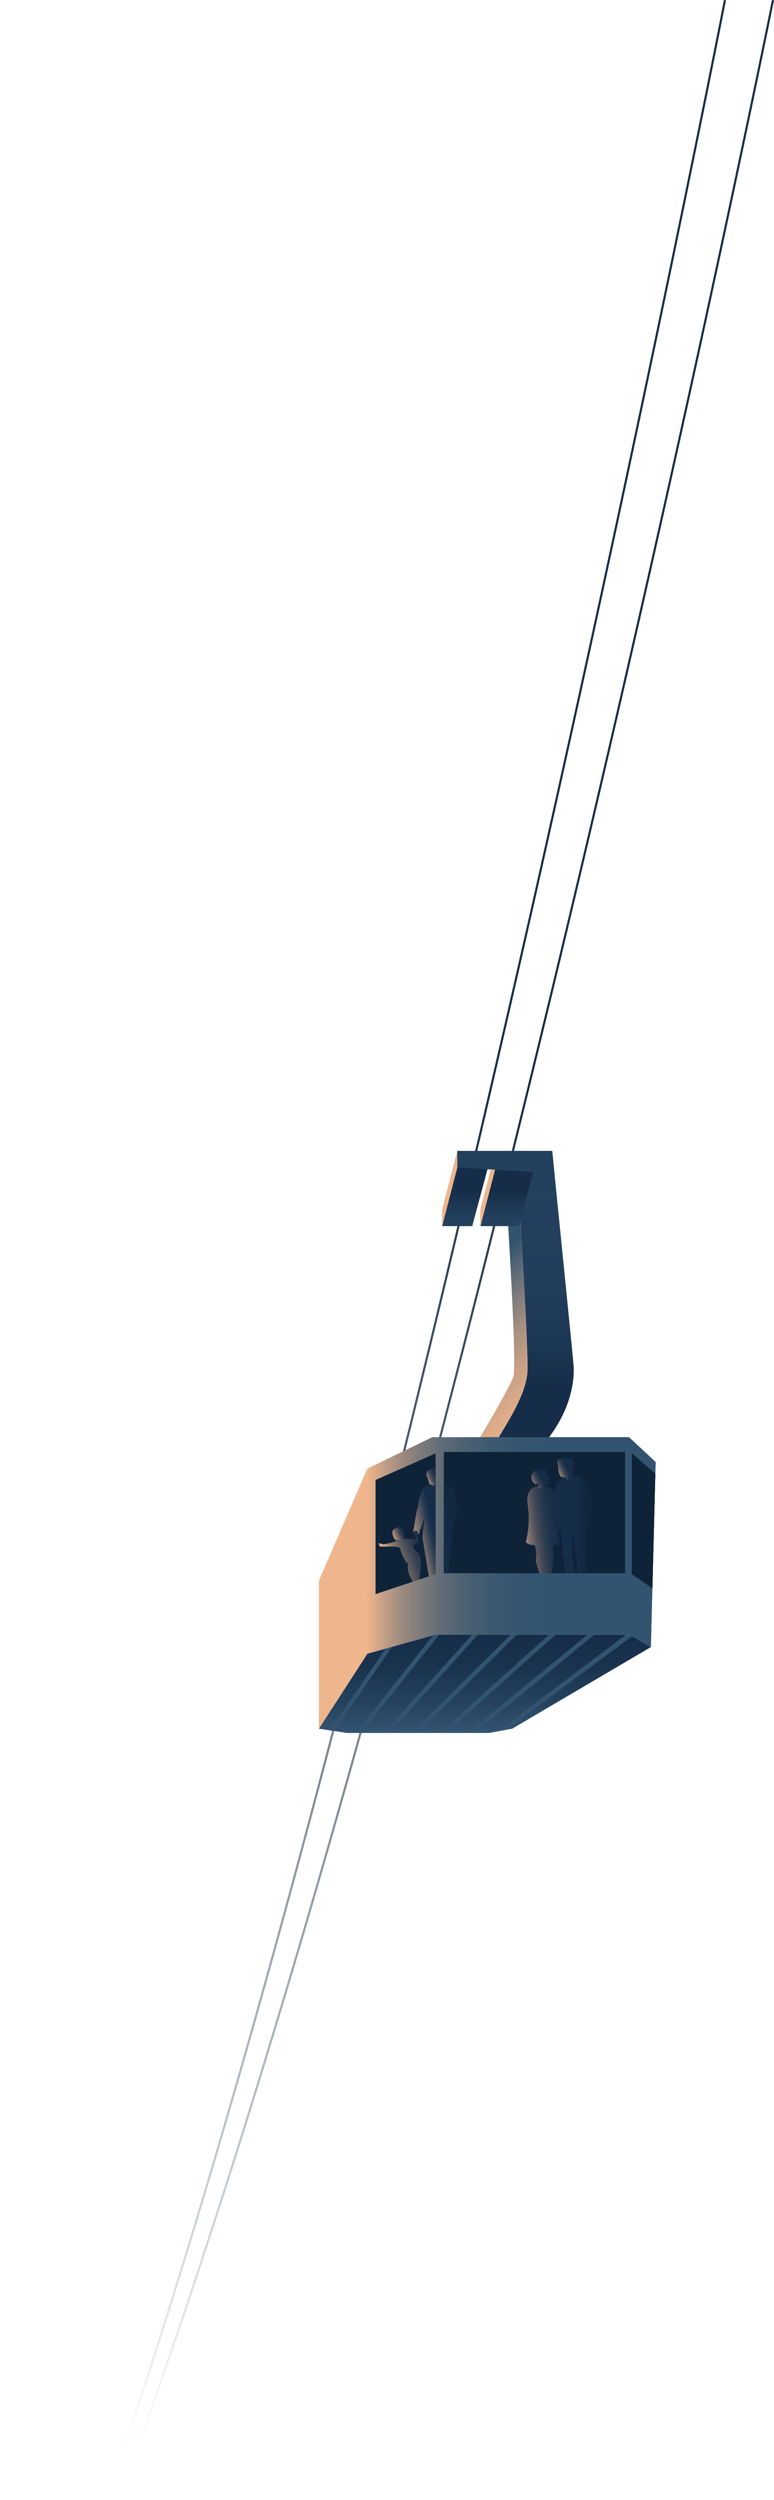 <?xml version="1.0" encoding="UTF-8"?>
<svg id="Illustration_FG_layer" data-name="Illustration FG layer" xmlns="http://www.w3.org/2000/svg" xmlns:xlink="http://www.w3.org/1999/xlink" viewBox="0 0 164.6 531.33">
  <defs>
    <style>
      .cls-1 {
        fill: url(#linear-gradient-2);
      }

      .cls-2 {
        stroke: url(#linear-gradient-4);
      }

      .cls-2, .cls-3 {
        fill: none;
        stroke-miterlimit: 10;
        stroke-width: .45px;
      }

      .cls-4 {
        fill: url(#linear-gradient-17);
      }

      .cls-5 {
        fill: url(#linear-gradient-15);
      }

      .cls-6 {
        fill: #23415e;
      }

      .cls-7 {
        fill: url(#linear-gradient-18);
      }

      .cls-8 {
        fill: url(#linear-gradient-14);
      }

      .cls-9 {
        fill: url(#linear-gradient-6);
      }

      .cls-10 {
        fill: url(#linear-gradient-11);
      }

      .cls-11 {
        fill: url(#linear-gradient-10);
      }

      .cls-12 {
        fill: #0e2338;
      }

      .cls-13 {
        fill: url(#linear-gradient-16);
      }

      .cls-14 {
        fill: url(#linear-gradient-5);
      }

      .cls-3 {
        stroke: url(#linear-gradient-3);
      }

      .cls-15 {
        fill: url(#linear-gradient-7);
      }

      .cls-16 {
        fill: url(#linear-gradient-9);
      }

      .cls-17 {
        fill: #325470;
      }

      .cls-18 {
        fill: url(#linear-gradient);
      }

      .cls-19 {
        fill: #efb58c;
      }

      .cls-20 {
        fill: url(#linear-gradient-19);
      }

      .cls-21 {
        fill: url(#linear-gradient-8);
      }

      .cls-22 {
        fill: url(#linear-gradient-12);
      }

      .cls-23 {
        fill: url(#linear-gradient-13);
      }
    </style>
    <linearGradient id="linear-gradient" x1="107.94" y1="260.58" x2="107.94" y2="248.1" gradientUnits="userSpaceOnUse">
      <stop offset=".11" stop-color="#23415e"/>
      <stop offset=".6" stop-color="#152d49"/>
    </linearGradient>
    <linearGradient id="linear-gradient-2" x1="98.9" x2="98.9" xlink:href="#linear-gradient"/>
    <linearGradient id="linear-gradient-3" x1="0" y1="294.01" x2="154.39" y2="294.01" gradientUnits="userSpaceOnUse">
      <stop offset=".17" stop-color="#152d49" stop-opacity="0"/>
      <stop offset=".37" stop-color="#152d49" stop-opacity=".42"/>
      <stop offset=".67" stop-color="#152d49"/>
    </linearGradient>
    <linearGradient id="linear-gradient-4" x1="1.53" y1="294.01" x2="164.6" y2="294.01" xlink:href="#linear-gradient-3"/>
    <linearGradient id="linear-gradient-5" x1="110.32" y1="324.21" x2="110.32" y2="244.6" gradientUnits="userSpaceOnUse">
      <stop offset=".37" stop-color="#152d49"/>
      <stop offset=".48" stop-color="#1c3753"/>
      <stop offset=".65" stop-color="#213e5b"/>
      <stop offset=".95" stop-color="#23415e"/>
    </linearGradient>
    <linearGradient id="linear-gradient-6" x1="120.38" y1="302.45" x2="84.79" y2="266.86" gradientUnits="userSpaceOnUse">
      <stop offset="0" stop-color="#efb58c"/>
      <stop offset=".1" stop-color="#eab28b"/>
      <stop offset=".2" stop-color="#deac89"/>
      <stop offset=".3" stop-color="#c8a186"/>
      <stop offset=".41" stop-color="#ab9281"/>
      <stop offset=".51" stop-color="#847e7c"/>
      <stop offset=".62" stop-color="#566675"/>
      <stop offset=".69" stop-color="#325470"/>
    </linearGradient>
    <linearGradient id="linear-gradient-7" x1="78.13" y1="328.47" x2="139.44" y2="328.47" gradientUnits="userSpaceOnUse">
      <stop offset="0" stop-color="#efb58c"/>
      <stop offset=".06" stop-color="#c29e85"/>
      <stop offset=".12" stop-color="#9c8a7f"/>
      <stop offset=".19" stop-color="#7b797a"/>
      <stop offset=".26" stop-color="#606b76"/>
      <stop offset=".34" stop-color="#4b6173"/>
      <stop offset=".43" stop-color="#3d5971"/>
      <stop offset=".53" stop-color="#345570"/>
      <stop offset=".69" stop-color="#325470"/>
    </linearGradient>
    <linearGradient id="linear-gradient-8" x1="103.12" y1="347.4" x2="103.12" y2="368.31" gradientUnits="userSpaceOnUse">
      <stop offset="0" stop-color="#152d49"/>
      <stop offset=".31" stop-color="#19324e"/>
      <stop offset=".71" stop-color="#25435f"/>
      <stop offset="1" stop-color="#325470"/>
    </linearGradient>
    <linearGradient id="linear-gradient-9" x1="83.32" y1="326.9" x2="85.73" y2="325.76" gradientUnits="userSpaceOnUse">
      <stop offset="0" stop-color="#efb58c"/>
      <stop offset=".12" stop-color="#cea182"/>
      <stop offset=".44" stop-color="#806f69"/>
      <stop offset=".7" stop-color="#464b58"/>
      <stop offset=".9" stop-color="#22354d"/>
      <stop offset="1" stop-color="#152d49"/>
    </linearGradient>
    <linearGradient id="linear-gradient-10" x1="90.65" y1="314.92" x2="94.36" y2="313.11" gradientUnits="userSpaceOnUse">
      <stop offset=".05" stop-color="#efb58c"/>
      <stop offset=".08" stop-color="#d3a383"/>
      <stop offset=".14" stop-color="#a68775"/>
      <stop offset=".2" stop-color="#7f6f69"/>
      <stop offset=".27" stop-color="#5e5a5f"/>
      <stop offset=".34" stop-color="#434a57"/>
      <stop offset=".42" stop-color="#2e3d50"/>
      <stop offset=".51" stop-color="#20334c"/>
      <stop offset=".61" stop-color="#172e49"/>
      <stop offset=".78" stop-color="#152d49"/>
    </linearGradient>
    <linearGradient id="linear-gradient-11" x1="81.53" y1="330.4" x2="100.57" y2="323.58" gradientUnits="userSpaceOnUse">
      <stop offset="0" stop-color="#efb58c"/>
      <stop offset=".01" stop-color="#e3ad88"/>
      <stop offset=".08" stop-color="#ad8c77"/>
      <stop offset=".15" stop-color="#7e6f69"/>
      <stop offset=".22" stop-color="#58575d"/>
      <stop offset=".29" stop-color="#3b4454"/>
      <stop offset=".36" stop-color="#25374e"/>
      <stop offset=".42" stop-color="#192f4a"/>
      <stop offset=".48" stop-color="#152d49"/>
    </linearGradient>
    <linearGradient id="linear-gradient-12" x1="87.58" y1="327.43" x2="93.89" y2="326.03" gradientUnits="userSpaceOnUse">
      <stop offset="0" stop-color="#efb58c" stop-opacity=".7"/>
      <stop offset=".11" stop-color="#e9b18a" stop-opacity=".68"/>
      <stop offset=".24" stop-color="#d8a886" stop-opacity=".62"/>
      <stop offset=".37" stop-color="#bc9880" stop-opacity=".53"/>
      <stop offset=".51" stop-color="#968277" stop-opacity=".4"/>
      <stop offset=".65" stop-color="#64666c" stop-opacity=".22"/>
      <stop offset=".8" stop-color="#28445f" stop-opacity=".02"/>
      <stop offset=".81" stop-color="#23415e" stop-opacity="0"/>
    </linearGradient>
    <linearGradient id="linear-gradient-13" x1="90.48" y1="327.41" x2="99.92" y2="324.03" gradientUnits="userSpaceOnUse">
      <stop offset="0" stop-color="#0e2338" stop-opacity="0"/>
      <stop offset=".47" stop-color="#0e2338" stop-opacity=".24"/>
      <stop offset="1" stop-color="#0e2338" stop-opacity=".6"/>
    </linearGradient>
    <linearGradient id="linear-gradient-14" x1="114.52" y1="543.96" x2="118.17" y2="542.89" gradientTransform="translate(-79.72 -205.8) rotate(-8.98)" gradientUnits="userSpaceOnUse">
      <stop offset=".05" stop-color="#efb58c"/>
      <stop offset=".06" stop-color="#e8b08a"/>
      <stop offset=".16" stop-color="#b18e78"/>
      <stop offset=".27" stop-color="#81706a"/>
      <stop offset=".38" stop-color="#5a585e"/>
      <stop offset=".48" stop-color="#3c4555"/>
      <stop offset=".59" stop-color="#26374e"/>
      <stop offset=".69" stop-color="#192f4a"/>
      <stop offset=".78" stop-color="#152d49"/>
    </linearGradient>
    <linearGradient id="linear-gradient-15" x1="112.53" y1="316.13" x2="116.55" y2="314" gradientUnits="userSpaceOnUse">
      <stop offset=".05" stop-color="#efb58c"/>
      <stop offset=".05" stop-color="#ecb38b"/>
      <stop offset=".16" stop-color="#b39079"/>
      <stop offset=".27" stop-color="#83716a"/>
      <stop offset=".38" stop-color="#5b595e"/>
      <stop offset=".49" stop-color="#3c4555"/>
      <stop offset=".59" stop-color="#26384e"/>
      <stop offset=".69" stop-color="#192f4a"/>
      <stop offset=".78" stop-color="#152d49"/>
    </linearGradient>
    <linearGradient id="linear-gradient-16" x1="109.88" y1="327.52" x2="123.88" y2="325.67" xlink:href="#linear-gradient-10"/>
    <linearGradient id="linear-gradient-17" x1="122.19" y1="325.76" x2="124.88" y2="325.66" xlink:href="#linear-gradient-13"/>
    <linearGradient id="linear-gradient-18" x1="98.9" x2="98.9" xlink:href="#linear-gradient"/>
    <linearGradient id="linear-gradient-19" x1="78.13" y1="328.47" x2="139.44" y2="328.47" xlink:href="#linear-gradient-7"/>
  </defs>
  <g>
    <polygon class="cls-19" points="102.15 257.09 102.15 260.58 102.15 260.58 105.39 248.1 104.48 248.1 102.15 257.09"/>
    <polygon class="cls-18" points="110.33 260.58 102.19 260.58 105.42 248.1 113.68 248.1 110.33 260.58"/>
    <polygon class="cls-1" points="100.42 260.58 94.03 260.58 97.26 248.1 103.77 248.1 100.42 260.58"/>
    <g>
      <g>
        <path class="cls-3" d="m154.17.04S68.16,440.34.2,587.93"/>
        <path class="cls-2" d="m164.38.04S79.63,421.67,1.74,587.93"/>
      </g>
      <g>
        <g>
          <path class="cls-14" d="m121.98,290.19c-.2-2.57-4.55-45.59-4.55-45.59h-7.73s2.64,39.47,2.48,46.57c-.17,7.1-8.42,16.35-8.92,20.15-.5,3.8-4.62,12.88-4.62,12.88h9.5s1.78-10.48,7.71-17.6c5.93-7.12,6.33-13.84,6.13-16.41Z"/>
          <path class="cls-9" d="m109.69,244.6h-2.64s3.13,45.54,2.08,48.16c-1.05,2.63-8.54,15.64-9.33,16.03s-6.04,2.89-11.56,8.67l10.39,6.74s4.13-9.08,4.62-12.88c.5-3.8,8.75-13.05,8.92-20.15.17-7.1-2.48-46.57-2.48-46.57Z"/>
        </g>
        <polygon class="cls-19" points="67.82 367.4 78.13 351.47 78.13 312.14 67.82 335.96 67.82 367.4"/>
        <path class="cls-15" d="m133.76,305.46h-41.91v.04l-13.73,6.64v39.33l14.54-4.08h41.1l4.65,2.65,1.02-39.31-5.67-5.28Z"/>
        <polygon class="cls-21" points="138.42 350.05 108.93 367.4 103.97 368.31 73.77 368.31 67.82 367.4 78.13 351.47 92.67 347.4 133.76 347.4 138.42 350.05"/>
        <g>
          <polygon class="cls-12" points="92.66 308.86 79.87 314.54 79.87 338.81 92.66 334.55 92.66 308.86"/>
          <polygon class="cls-12" points="139.36 313.2 134.36 308.86 134.36 334.55 138.74 337.57 139.36 313.2"/>
          <rect class="cls-12" x="94.38" y="308.58" width="38.56" height="25.79"/>
        </g>
      </g>
    </g>
    <polygon class="cls-19" points="94.03 257.09 94.03 260.58 94.03 260.58 97.26 248.1 97.26 244.6 94.03 257.09"/>
    <polygon class="cls-6" points="97.26 248.1 97.26 244.6 117.43 244.6 117.91 249.39 97.26 248.1"/>
  </g>
  <g>
    <polygon class="cls-17" points="116.79 347.4 93.5 368.31 94.88 368.31 118.17 347.4 116.79 347.4"/>
    <polygon class="cls-17" points="124.96 347.4 99.46 368.31 100.92 368.31 126.42 347.4 124.96 347.4"/>
    <polygon class="cls-17" points="92.67 347.4 92.12 347.55 75.6 368.31 76.78 368.31 93.43 347.4 92.67 347.4"/>
    <polygon class="cls-17" points="108.61 347.4 87.53 368.31 88.85 368.31 109.92 347.4 108.61 347.4"/>
    <polygon class="cls-17" points="100.43 347.4 81.57 368.31 82.81 368.31 101.67 347.4 100.43 347.4"/>
    <polygon class="cls-17" points="133.76 347.4 133.14 347.4 105.89 367.95 107.68 367.63 134.4 347.76 133.76 347.4"/>
    <polygon class="cls-17" points="81.99 350.39 70.14 367.75 71.04 367.89 83.39 350 81.99 350.39"/>
  </g>
  <g>
    <g>
      <path class="cls-16" d="m86.11,327.3l-1.01.2s-.02-.14-.19-.18c-.09-.03-.22-.03-.41.04-.55.19-.95-.98-.95-.98,0,0-.18-.64-.08-.92,0,0-.05-.33.61-.65.67-.32,1.34-.33,1.76.14.42.48.07,1.7.07,1.7l.12.4.07.24Z"/>
      <path class="cls-11" d="m93.77,314.36c-.02.18-.05.42-.08.61-.02.19-.04.34-.04.34l-1.51,1.12-.42-.62s-.16-.11-.33-.4c-.12-.2-.24-.49-.32-.88-.18-.94-.31-.51-.36-.93-.05-.42.03-.8.13-.9,0,0,.5-.56,1.36-.53.86.03,1.27.52,1.39.87.11.35.22.96.18,1.32Z"/>
      <path class="cls-10" d="m97.19,321.85c-.22.69-1.14,2.72-1.11,4.04.03,1.33-.27,4.45-.55,6.58-.28,2.12-.17,4.53-.17,4.53l-1.67-.1s0-5.29-.67-7.32c0,0-.09,5.56.33,6.34l-.11.84-1.34.68-.44-.92-1.63-9.75s.07-1.31.24-2.47c.17-1.16.03-1.41.03-1.41,0,0-.45,1.84-.76,2.26h-.2s.38.7-.2.98c-.03.07-.04.22.02.47.12.5.22,1.16-.64,1.54,0,0-.24.08-.26.27-.02.17-.29.02-.34,0,.01.05.28.91,1.08,1.56.83.66,1,1.84.31,6.15,0,0,.38.59,0,.8-.39.22-.94.71-1.48.41-.54-.3-.28-.55.19-.75.48-.2-1.39-1.49-1.05-4.3-.02,0-.68-.03-1.67-3.06,0,0,.04-.59-1.83-.52s-2.34-.02-2.34-.02c0,0-.45-.08-.21-.38l.09-.08h-.4s-.06-.04-.04-.09c.02-.05.08-.07.08-.07h.57s.14,0,.26.11c.12.1,1.81-.16,2.62-.51.33-.14.69-.25,1.01-.34.5-.14.9-.22.9-.22,0,0,.07-.02.22-.05.35-.05,1.11-.09,2.25.17,0,0,.32-.52-.18-1.11h-.03s-.35-.39-.16-.97c.18-.58.51-3.48.83-4.42.31-.94.5-4.96,2.4-5.06l.12-.32.11.06.76.4,1.54-.84.3-.17.44.45s1.82.72,2.12,1.6.85,4.3.64,4.99Z"/>
      <path class="cls-22" d="m93.02,329.59c.02.06.04.13.06.2-.01-.24-.02-.49-.03-.74-.01-.3-.04-.6-.06-.89-.07-.51-.15-1.02-.28-1.53-.31-1.24-.67-2.45-.84-3.72-.18-1.35-.3-2.72-.48-4.07-.09-.68-.21-1.36-.36-2.04-.08-.35-.16-.71-.21-1.06-1.6.52-1.78,4.12-2.07,5-.32.94-.64,3.84-.83,4.42-.08.23-.06.43-.02.59,0-.04,0-.09.02-.13.01-.04.03-.08.05-.12.02-.03.04-.06.07-.08.01-.01.04-.03.04-.03.01,0,.03-.02.05-.03.03-.02.07-.03.11-.04.03,0,.08-.01.11-.01,0,0,0,0,0,0,.04,0,.08,0,.11.01,0,0,0,0,.01,0,0,0,.02,0,.03,0,.09.03.15.06.23.12.02.02.04.04.05.06.02.02.04.04.05.06.06.11.08.21.09.33,0,0,0,0,0,0,0,0,0,0,0,0,.01.03.03.06.04.09,0,0,0,0,0,0,0,0,0,0,0,.01,0,.03.01.07.02.11.5-.3.16-.95.16-.95h.2c.31-.42.76-2.26.76-2.26,0,0,.14.25-.03,1.41-.17,1.16-.24,2.47-.24,2.47l1.63,9.75.44.92,1.34-.68.11-.84c-.42-.78-.33-6.34-.33-6.34Z"/>
    </g>
    <path class="cls-23" d="m97.19,321.85c-.22.69-1.14,2.72-1.11,4.04.03,1.33-.27,4.45-.55,6.58-.28,2.12-.17,4.53-.17,4.53l-1.67-.1s0-3.38-.34-5.76v-15.99l.33-.18.3-.17.44.45s1.82.72,2.12,1.6.85,4.3.64,4.99Z"/>
  </g>
  <g>
    <g>
      <path class="cls-8" d="m118.68,311.42s-.04,2.38.96,2.6c0,0,.32.01.57-.09,0,0,.09.34-.05.73s1.57.51,1.57.51l.76-.96s-.9-.21-.61-2.63c0,0,.28-.75-.13-1.34s-2.1-.41-2.5-.23-1.06.46-.57,1.41Z"/>
      <path class="cls-5" d="m116.08,316.18s-.51-.35.22-.6.52-1.61.18-2.06l-.35-.45h.17s0-.95-1.57-.77-1.98,1.47-1.65,2.19.75,1,.75,1l.73-.22s-.23.91-.96,1.28,2.19.72,2.19.72l.29-1.09Z"/>
      <path class="cls-13" d="m116.08,315.95l-.48.56-1.53-.56s-2.46.15-1.83,4.06c.62,3.92-.41,7.77-.41,7.77,0,0,.5.61,1.92.64,0,0,.47,1.7.25,2.6s.66,3.09.74,3.53-.14,1.42-.14,1.42l.38,1.8,2.36.07s-.44-1.63-.24-2.7.67-2.81.58-4.34c-.09-1.53-.21-2.26.04-2.5,0,0,.88.11,1.35-.26l-.45-2.53.58-.44,1.17,11.17-.63,1.52,1.69.09.63-1.05s.65-.54-.52-6.85l.39-4.6s.18,3.81.7,5.48c0,0,.08,5.04.74,5.92l-.34.96,2.57.13-.87-1.18-.16-11.53s1.11-.79.31-1.81c0,0,2.25-4.22.26-7.38,0,0-.39-1.82-3.09-2.43l-.35.21-.73.34-.17.52-.54-.48s-1.99.3-2.2,2.26c-.16,1.6-.22.82-.22.82,0,0-.15-1.06-1.75-1.24Z"/>
    </g>
    <path class="cls-4" d="m124.72,336.67l.87,1.18-2.57-.13.34-.96c-.66-.89-.74-5.92-.74-5.92-.2-.65-.35-1.63-.46-2.58v-14.7c2.59.63,2.97,2.4,2.97,2.4,1.99,3.16-.26,7.38-.26,7.38.81,1.02-.31,1.81-.31,1.81l.16,11.53Z"/>
  </g>
  <g>
    <polygon class="cls-19" points="102.15 257.09 102.15 260.58 102.15 260.58 105.39 248.1 104.48 248.1 102.15 257.09"/>
    <polygon class="cls-18" points="110.33 260.58 102.19 260.58 105.42 248.1 113.68 248.1 110.33 260.58"/>
    <polygon class="cls-7" points="100.42 260.58 94.03 260.58 97.26 248.1 103.77 248.1 100.42 260.58"/>
    <g>
      <polygon class="cls-19" points="67.82 367.4 78.13 351.47 78.13 312.14 67.82 335.96 67.82 367.4"/>
      <path class="cls-20" d="m133.76,305.46h-41.91v.04l-13.73,6.64v39.33l14.54-4.08h41.1l4.65,2.65,1.02-39.31-5.67-5.28Zm-41.11,29.09l-12.79,4.26v-24.27l12.79-5.68v25.69Zm40.28-.17h-38.56v-25.79h38.56v25.79Z"/>
      <polygon class="cls-12" points="139.36 313.2 134.36 308.86 134.36 334.55 138.74 337.57 139.36 313.2"/>
    </g>
    <polygon class="cls-19" points="94.03 257.09 94.03 260.58 94.03 260.58 97.26 248.1 97.26 244.6 94.03 257.09"/>
    <polygon class="cls-6" points="97.26 248.1 97.26 244.6 117.43 244.6 117.91 249.39 97.26 248.1"/>
  </g>
</svg>